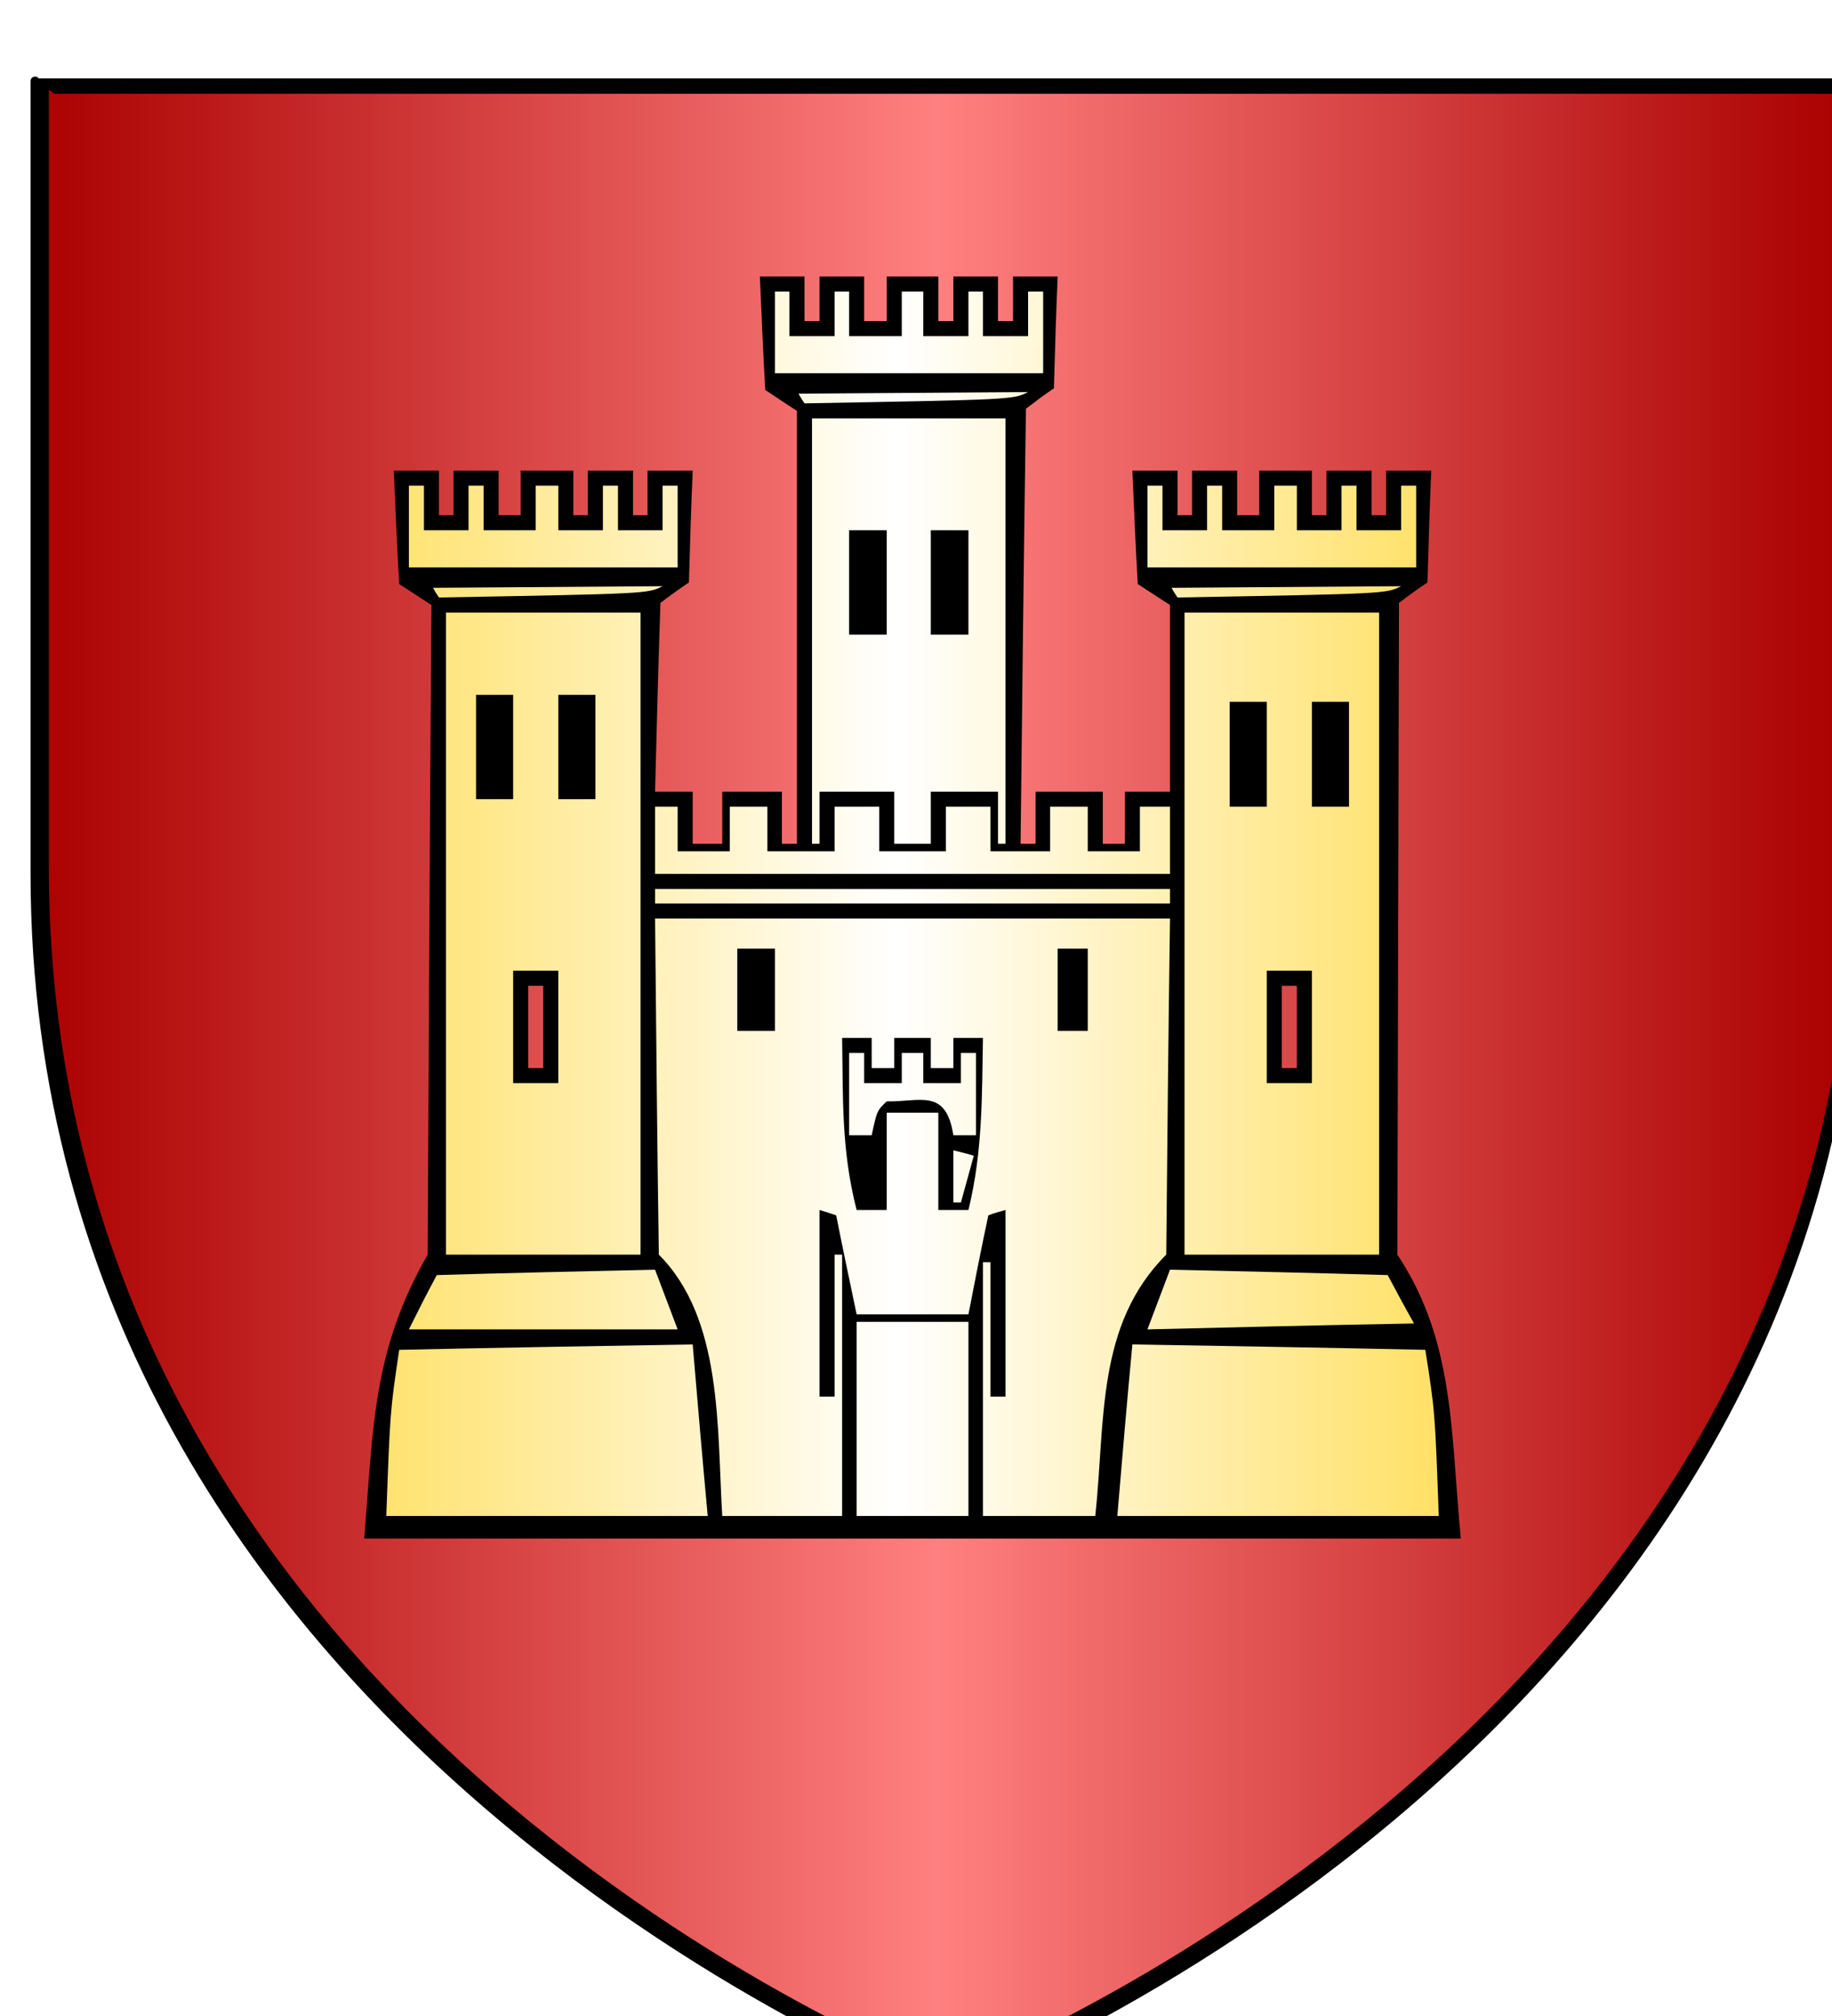 <?xml version="1.0" encoding="UTF-8" standalone="no"?><svg xmlns="http://www.w3.org/2000/svg" viewBox="0 0 600 660">

    
    
    
    
	 

	 

<rect x="0" y="0" width="600" height="660" fill="#333333" stroke="none"/>

    
    
    
    
	 

	 

<g id="ecu" transform="translate(10 25)">
<g id="matrix-group" transform="matrix(1 0 0 1 0 0)">        
 
<g groupmode="layer" id="layer3" label="layer3" style="display:inline" transform="translate(0)">
<path d="m -2.5,-1.812 0,4 0,258.531 C -2.5,548.959 298.594,662.25 298.594,662.25 L 300,662.781 301.406,662.25 c 0,0 301.094,-113.291 301.094,-401.531 l 0,-258.531 0,-4 -4,0 -597,0 -4,0 m 8,8 589,0 0,254.531 C 594.5,539.473 307.961,651.107 300,654.156 292.039,651.107 5.5,539.473 5.5,260.719 L 5.5,6.188 z" id="contour" style="fill:#000000;"/>
<path class="draggable" d="m 8,5.211 589,0 0,255.63 C 594.5,538.978 307.961,651.094 300,654.156 292.039,651.094 5.5,538.978 5.5,259.021 L 5.5,3.391 z" id="fond" style="fill:url(#linearGradientgueules);stroke:black;stroke-width:1.0"/>
 </g>
<g id="layer4" label="Meubles"><g class="draggable" desc="g3" id="g1" label="g3" transform="translate(-13.22, -36.356)"><path class="draggable" d="M 122.519,515.059 C 125.513,477.735 125.336,453.440 143.292,422.102 C 143.644,351.154 143.997,280.204 144.524,209.431 C 141.004,207.142 137.483,204.853 133.962,202.564 C 133.258,190.065 132.730,177.741 132.201,165.418 C 137.131,165.418 142.060,165.418 146.990,165.418 C 146.990,170.171 146.990,175.100 146.990,180.030 C 148.574,180.030 150.159,180.030 151.743,180.030 C 151.743,175.100 151.743,170.171 151.743,165.418 C 156.672,165.418 161.601,165.418 166.530,165.418 C 166.530,170.171 166.530,175.100 166.530,180.030 C 168.819,180.030 171.284,180.030 173.748,180.030 C 173.748,175.100 173.748,170.171 173.748,165.418 C 179.381,165.418 185.191,165.418 191.000,165.418 C 191.000,170.171 191.000,175.100 191.000,180.030 C 192.584,180.030 194.169,180.030 195.753,180.030 C 195.753,175.100 195.753,170.171 195.753,165.418 C 200.683,165.418 205.612,165.418 210.541,165.418 C 210.541,170.171 210.541,175.100 210.541,180.030 C 212.126,180.030 213.710,180.030 215.295,180.030 C 215.295,175.100 215.295,170.171 215.295,165.418 C 220.223,165.418 225.152,165.418 230.082,165.418 C 229.554,177.565 229.202,189.713 228.850,202.037 C 225.681,204.149 222.512,206.438 219.519,208.727 C 218.815,229.325 218.287,249.923 217.759,270.521 C 221.808,270.521 225.857,270.521 230.082,270.521 C 230.082,276.155 230.082,281.789 230.082,287.598 C 233.251,287.598 236.420,287.598 239.764,287.598 C 239.764,281.789 239.764,276.155 239.764,270.521 C 246.278,270.521 252.791,270.521 259.305,270.521 C 259.305,276.155 259.305,281.789 259.305,287.598 C 260.889,287.598 262.473,287.598 264.234,287.598 C 264.234,240.240 264.234,193.057 264.234,145.876 C 260.713,143.587 257.192,141.298 253.848,139.009 C 253.144,126.510 252.616,114.186 252.087,101.862 C 256.840,101.862 261.770,101.862 266.699,101.862 C 266.699,106.616 266.699,111.545 266.699,116.475 C 268.283,116.475 269.868,116.475 271.628,116.475 C 271.628,111.545 271.628,106.616 271.628,101.862 C 276.381,101.862 281.311,101.862 286.239,101.862 C 286.239,106.616 286.239,111.545 286.239,116.475 C 288.705,116.475 291.169,116.475 293.634,116.475 C 293.634,111.545 293.634,106.616 293.634,101.862 C 299.267,101.862 304.724,101.862 310.533,101.862 C 310.533,106.616 310.533,111.545 310.533,116.475 C 312.118,116.475 313.702,116.475 315.463,116.475 C 315.463,111.545 315.463,106.616 315.463,101.862 C 320.216,101.862 325.145,101.862 330.075,101.862 C 330.075,106.616 330.075,111.545 330.075,116.475 C 331.659,116.475 333.244,116.475 335.004,116.475 C 335.004,111.545 335.004,106.616 335.004,101.862 C 339.757,101.862 344.686,101.862 349.615,101.862 C 349.088,114.010 348.735,126.157 348.383,138.481 C 345.214,140.594 342.221,142.882 339.229,145.171 C 338.525,192.530 337.997,240.064 337.468,287.598 C 339.052,287.598 340.637,287.598 342.398,287.598 C 342.398,281.789 342.398,276.155 342.398,270.521 C 349.615,270.521 357.010,270.521 364.403,270.521 C 364.403,276.155 364.403,281.789 364.403,287.598 C 366.692,287.598 369.156,287.598 371.620,287.598 C 371.620,281.789 371.620,276.155 371.620,270.521 C 376.550,270.521 381.479,270.521 386.409,270.521 C 386.409,250.099 386.409,229.676 386.409,209.431 C 382.888,207.142 379.367,204.853 375.846,202.564 C 375.141,190.065 374.614,177.741 374.086,165.418 C 379.015,165.418 383.943,165.418 388.873,165.418 C 388.873,170.171 388.873,175.100 388.873,180.030 C 390.458,180.030 392.042,180.030 393.626,180.030 C 393.626,175.100 393.626,170.171 393.626,165.418 C 398.555,165.418 403.485,165.418 408.414,165.418 C 408.414,170.171 408.414,175.100 408.414,180.030 C 410.703,180.030 413.167,180.030 415.632,180.030 C 415.632,175.100 415.632,170.171 415.632,165.418 C 421.265,165.418 427.074,165.418 432.884,165.418 C 432.884,170.171 432.884,175.100 432.884,180.030 C 434.469,180.030 436.053,180.030 437.637,180.030 C 437.637,175.100 437.637,170.171 437.637,165.418 C 442.566,165.418 447.495,165.418 452.425,165.418 C 452.425,170.171 452.425,175.100 452.425,180.030 C 454.009,180.030 455.594,180.030 457.178,180.030 C 457.178,175.100 457.178,170.171 457.178,165.418 C 462.107,165.418 467.037,165.418 471.965,165.418 C 471.438,177.565 471.085,189.713 470.733,202.037 C 467.564,204.149 464.396,206.438 461.402,208.727 C 461.227,279.852 461.051,350.978 460.875,422.102 C 479.712,450.448 478.303,480.201 481.647,515.059 C 361.763,515.059 242.229,515.059 122.519,515.059 z" id="path1" style="fill:#000000"/><path class="draggable" d="M 129.737,507.665 C 130.969,473.511 130.969,473.511 133.962,453.265 C 166.002,452.560 198.042,452.032 230.082,451.503 C 231.666,470.165 233.251,488.827 235.011,507.665 C 199.803,507.665 164.769,507.665 129.737,507.665 z" id="path2" style="fill:url(#linearGradientor)"/><path class="draggable" d="M 239.764,507.665 C 238.004,478.616 239.941,443.053 218.991,422.102 C 218.463,385.308 218.111,348.689 217.759,312.070 C 273.916,312.070 330.075,312.070 386.409,312.070 C 385.880,348.689 385.528,385.308 385.176,422.102 C 362.114,445.166 365.283,476.503 361.938,507.665 C 349.615,507.665 337.292,507.665 325.145,507.665 C 325.145,479.849 325.145,452.208 325.145,424.568 C 325.849,424.568 326.729,424.568 327.610,424.568 C 327.610,439.180 327.610,453.792 327.610,468.581 C 329.194,468.581 330.778,468.581 332.539,468.581 C 332.539,448.159 332.539,427.737 332.539,407.491 C 330.603,408.019 328.666,408.546 326.906,409.251 C 324.617,419.990 322.505,430.729 320.392,441.645 C 308.069,441.645 295.922,441.645 283.775,441.645 C 281.486,430.729 279.198,419.990 277.085,409.251 C 275.149,408.546 273.389,408.019 271.628,407.491 C 271.628,427.737 271.628,448.159 271.628,468.581 C 273.213,468.581 274.797,468.581 276.557,468.581 C 276.557,453.088 276.557,437.595 276.557,422.102 C 277.262,422.102 278.142,422.102 279.022,422.102 C 279.022,450.623 279.022,479.144 279.022,507.665 C 265.819,507.665 252.791,507.665 239.764,507.665 z" id="path3" style="fill:url(#linearGradientor)"/><path class="draggable" d="M 283.775,507.665 C 283.775,486.539 283.775,465.412 283.775,444.110 C 295.922,444.110 308.069,444.110 320.392,444.110 C 320.392,465.236 320.392,486.362 320.392,507.665 C 308.245,507.665 296.098,507.665 283.775,507.665 z" id="path4" style="fill:url(#linearGradientor)"/><path class="draggable" d="M 369.156,507.665 C 370.740,488.827 372.325,470.165 374.086,451.503 C 405.949,452.032 437.989,452.560 470.029,453.265 C 473.198,473.511 473.198,473.511 474.430,507.665 C 439.222,507.665 404.188,507.665 369.156,507.665 z" id="path5" style="fill:url(#linearGradientor)"/><path class="draggable" d="M 137.131,446.574 C 140.123,440.589 143.117,434.603 146.285,428.793 C 170.051,428.089 193.817,427.560 217.759,427.033 C 220.223,433.546 222.688,440.061 225.152,446.574 C 195.753,446.574 166.354,446.574 137.131,446.574 z" id="path6" style="fill:url(#linearGradientor)"/><path class="draggable" d="M 379.015,446.574 C 381.479,440.061 383.943,433.546 386.409,427.033 C 410.174,427.560 433.940,428.089 457.706,428.793 C 460.522,434.075 463.339,439.356 466.332,444.638 C 437.109,445.166 408.062,445.870 379.015,446.574 z" id="path7" style="fill:url(#linearGradientor)"/><path class="draggable" d="M 149.278,422.102 C 149.278,352.034 149.278,281.965 149.278,211.896 C 170.404,211.896 191.704,211.896 213.006,211.896 C 213.006,281.965 213.006,352.034 213.006,422.102 C 191.881,422.102 170.579,422.102 149.278,422.102 z" id="path8" style="fill:url(#linearGradientor)"/><path class="draggable" d="M 391.162,422.102 C 391.162,352.034 391.162,281.965 391.162,211.896 C 412.287,211.896 433.588,211.896 454.889,211.896 C 454.889,281.965 454.889,352.034 454.889,422.102 C 433.764,422.102 412.463,422.102 391.162,422.102 z" id="path9" style="fill:url(#linearGradientor)"/><path class="draggable" d="M 283.775,407.491 C 278.670,387.597 279.374,370.520 279.022,351.154 C 282.191,351.154 285.359,351.154 288.705,351.154 C 288.705,354.322 288.705,357.667 288.705,361.013 C 291.169,361.013 293.634,361.013 296.098,361.013 C 296.098,357.667 296.098,354.322 296.098,351.154 C 300.147,351.154 304.020,351.154 308.069,351.154 C 308.069,354.322 308.069,357.667 308.069,361.013 C 310.533,361.013 312.999,361.013 315.463,361.013 C 315.463,357.667 315.463,354.322 315.463,351.154 C 318.632,351.154 321.801,351.154 325.145,351.154 C 324.793,369.639 325.145,388.125 320.392,407.491 C 317.047,407.491 313.702,407.491 310.533,407.491 C 310.533,396.752 310.533,386.188 310.533,375.625 C 304.724,375.625 299.267,375.625 293.634,375.625 C 293.634,386.188 293.634,396.752 293.634,407.491 C 290.289,407.491 286.944,407.491 283.775,407.491 z" id="path10" style="fill:#000000"/><path class="draggable" d="M 315.463,405.026 C 315.463,399.216 315.463,393.583 315.463,387.949 C 317.575,388.477 319.864,389.005 322.153,389.709 C 320.744,394.815 319.336,399.921 317.927,405.026 C 317.047,405.026 316.167,405.026 315.463,405.026 z" id="path11" style="fill:url(#linearGradientor)"/><path class="draggable" d="M 281.311,383.019 C 281.311,374.041 281.311,365.062 281.311,356.083 C 282.895,356.083 284.479,356.083 286.239,356.083 C 286.239,359.252 286.239,362.597 286.239,365.942 C 290.289,365.942 294.338,365.942 298.562,365.942 C 298.562,362.597 298.562,359.252 298.562,356.083 C 300.851,356.083 303.316,356.083 305.604,356.083 C 305.604,359.252 305.604,362.597 305.604,365.942 C 309.653,365.942 313.702,365.942 317.927,365.942 C 317.927,362.597 317.927,359.252 317.927,356.083 C 319.512,356.083 321.096,356.083 322.857,356.083 C 322.857,365.062 322.857,374.041 322.857,383.019 C 320.392,383.019 317.927,383.019 315.463,383.019 C 312.999,367.526 304.724,372.104 293.634,371.928 C 290.465,374.921 290.465,374.921 288.705,383.019 C 286.239,383.019 283.775,383.019 281.311,383.019 z" id="path12" style="fill:url(#linearGradientor)"/><path class="draggable" d="M 171.284,365.942 C 171.284,353.795 171.284,341.471 171.284,329.147 C 176.212,329.147 181.142,329.147 186.071,329.147 C 186.071,341.294 186.071,353.618 186.071,365.942 C 181.142,365.942 176.212,365.942 171.284,365.942 z" id="path13" style="fill:#000000"/><path class="draggable" d="M 418.096,365.942 C 418.096,353.795 418.096,341.471 418.096,329.147 C 423.026,329.147 427.954,329.147 432.884,329.147 C 432.884,341.294 432.884,353.618 432.884,365.942 C 427.954,365.942 423.026,365.942 418.096,365.942 z" id="path14" style="fill:#000000"/><path class="draggable" d="M 176.212,361.013 C 176.212,352.034 176.212,343.055 176.212,334.076 C 177.797,334.076 179.381,334.076 181.142,334.076 C 181.142,343.055 181.142,352.034 181.142,361.013 C 179.558,361.013 177.973,361.013 176.212,361.013 z" id="path15" style="fill:url(#linearGradientgueules)"/><path class="draggable" d="M 423.026,361.013 C 423.026,352.034 423.026,343.055 423.026,334.076 C 424.610,334.076 426.194,334.076 427.954,334.076 C 427.954,343.055 427.954,352.034 427.954,361.013 C 426.370,361.013 424.786,361.013 423.026,361.013 z" id="path16" style="fill:url(#linearGradientgueules)"/><path class="draggable" d="M 244.694,348.865 C 244.694,339.886 244.694,330.907 244.694,321.928 C 248.743,321.928 252.791,321.928 257.017,321.928 C 257.017,330.907 257.017,339.886 257.017,348.865 C 252.968,348.865 248.918,348.865 244.694,348.865 z" id="path17" style="fill:#000000"/><path class="draggable" d="M 349.615,348.865 C 349.615,339.886 349.615,330.907 349.615,321.928 C 352.784,321.928 356.129,321.928 359.474,321.928 C 359.474,330.907 359.474,339.886 359.474,348.865 C 356.305,348.865 352.960,348.865 349.615,348.865 z" id="path18" style="fill:#000000"/><path class="draggable" d="M 217.759,307.140 C 217.759,305.555 217.759,303.971 217.759,302.387 C 273.916,302.387 330.075,302.387 386.409,302.387 C 386.409,303.971 386.409,305.555 386.409,307.140 C 330.250,307.140 274.093,307.140 217.759,307.140 z" id="path19" style="fill:url(#linearGradientor)"/><path class="draggable" d="M 217.759,297.457 C 217.759,290.063 217.759,282.669 217.759,275.451 C 220.223,275.451 222.688,275.451 225.152,275.451 C 225.152,280.204 225.152,285.134 225.152,290.063 C 230.786,290.063 236.420,290.063 242.229,290.063 C 242.229,285.134 242.229,280.204 242.229,275.451 C 246.278,275.451 250.327,275.451 254.552,275.451 C 254.552,280.204 254.552,285.134 254.552,290.063 C 261.770,290.063 269.163,290.063 276.557,290.063 C 276.557,285.134 276.557,280.204 276.557,275.451 C 281.311,275.451 286.239,275.451 291.169,275.451 C 291.169,280.204 291.169,285.134 291.169,290.063 C 298.387,290.063 305.604,290.063 312.999,290.063 C 312.999,285.134 312.999,280.204 312.999,275.451 C 317.752,275.451 322.681,275.451 327.610,275.451 C 327.610,280.204 327.610,285.134 327.610,290.063 C 334.124,290.063 340.637,290.063 347.151,290.063 C 347.151,285.134 347.151,280.204 347.151,275.451 C 351.200,275.451 355.249,275.451 359.474,275.451 C 359.474,280.204 359.474,285.134 359.474,290.063 C 365.107,290.063 370.740,290.063 376.550,290.063 C 376.550,285.134 376.550,280.204 376.550,275.451 C 379.719,275.451 383.063,275.451 386.409,275.451 C 386.409,282.669 386.409,290.063 386.409,297.457 C 330.075,297.457 273.916,297.457 217.759,297.457 z" id="path20" style="fill:url(#linearGradientor)"/><path class="draggable" d="M 269.163,287.598 C 269.163,241.120 269.163,194.642 269.163,148.340 C 290.289,148.340 311.238,148.340 332.539,148.340 C 332.539,194.642 332.539,241.120 332.539,287.598 C 331.659,287.598 330.778,287.598 330.075,287.598 C 330.075,281.789 330.075,276.155 330.075,270.521 C 322.681,270.521 315.286,270.521 308.069,270.521 C 308.069,276.155 308.069,281.789 308.069,287.598 C 304.020,287.598 300.147,287.598 296.098,287.598 C 296.098,281.789 296.098,276.155 296.098,270.521 C 287.824,270.521 279.726,270.521 271.628,270.521 C 271.628,276.155 271.628,281.789 271.628,287.598 C 270.748,287.598 269.868,287.598 269.163,287.598 z" id="path21" style="fill:url(#linearGradientor)"/><path class="draggable" d="M 405.949,275.451 C 405.949,264.007 405.949,252.564 405.949,241.120 C 409.998,241.120 414.047,241.120 418.096,241.120 C 418.096,252.564 418.096,264.007 418.096,275.451 C 414.047,275.451 409.998,275.451 405.949,275.451 z" id="path22" style="fill:#000000"/><path class="draggable" d="M 432.884,275.451 C 432.884,264.007 432.884,252.564 432.884,241.120 C 436.933,241.120 440.982,241.120 445.031,241.120 C 445.031,252.564 445.031,264.007 445.031,275.451 C 440.982,275.451 436.933,275.451 432.884,275.451 z" id="path23" style="fill:#000000"/><path class="draggable" d="M 159.136,272.985 C 159.136,261.718 159.136,250.275 159.136,238.831 C 163.185,238.831 167.235,238.831 171.284,238.831 C 171.284,250.099 171.284,261.543 171.284,272.985 C 167.235,272.985 163.185,272.985 159.136,272.985 z" id="path24" style="fill:#000000"/><path class="draggable" d="M 186.071,272.985 C 186.071,261.718 186.071,250.275 186.071,238.831 C 190.120,238.831 194.169,238.831 198.218,238.831 C 198.218,250.099 198.218,261.543 198.218,272.985 C 194.169,272.985 190.120,272.985 186.071,272.985 z" id="path25" style="fill:#000000"/><path class="draggable" d="M 281.311,219.114 C 281.311,207.847 281.311,196.403 281.311,184.959 C 285.359,184.959 289.408,184.959 293.634,184.959 C 293.634,196.226 293.634,207.670 293.634,219.114 C 289.585,219.114 285.536,219.114 281.311,219.114 z" id="path26" style="fill:#000000"/><path class="draggable" d="M 308.069,219.114 C 308.069,207.847 308.069,196.403 308.069,184.959 C 312.118,184.959 316.167,184.959 320.392,184.959 C 320.392,196.226 320.392,207.670 320.392,219.114 C 316.343,219.114 312.294,219.114 308.069,219.114 z" id="path27" style="fill:#000000"/><path class="draggable" d="M 146.990,206.966 C 146.285,205.910 145.581,204.853 145.053,203.797 C 170.051,203.621 195.050,203.444 220.223,203.269 C 215.295,205.733 215.295,205.733 146.990,206.966 z" id="path28" style="fill:url(#linearGradientor)"/><path class="draggable" d="M 388.873,206.966 C 388.169,205.910 387.464,204.853 386.937,203.797 C 411.935,203.621 436.933,203.444 462.107,203.269 C 457.178,205.733 457.178,205.733 388.873,206.966 z" id="path29" style="fill:url(#linearGradientor)"/><path class="draggable" d="M 137.131,197.107 C 137.131,188.128 137.131,179.149 137.131,170.347 C 138.716,170.347 140.300,170.347 142.060,170.347 C 142.060,175.100 142.060,180.030 142.060,184.959 C 146.813,184.959 151.743,184.959 156.672,184.959 C 156.672,180.030 156.672,175.100 156.672,170.347 C 158.256,170.347 159.841,170.347 161.601,170.347 C 161.601,175.100 161.601,180.030 161.601,184.959 C 167.235,184.959 172.868,184.959 178.677,184.959 C 178.677,180.030 178.677,175.100 178.677,170.347 C 181.142,170.347 183.607,170.347 186.071,170.347 C 186.071,175.100 186.071,180.030 186.071,184.959 C 190.824,184.959 195.753,184.959 200.683,184.959 C 200.683,180.030 200.683,175.100 200.683,170.347 C 202.267,170.347 203.852,170.347 205.612,170.347 C 205.612,175.100 205.612,180.030 205.612,184.959 C 210.365,184.959 215.295,184.959 220.223,184.959 C 220.223,180.030 220.223,175.100 220.223,170.347 C 221.808,170.347 223.392,170.347 225.152,170.347 C 225.152,179.149 225.152,188.128 225.152,197.107 C 195.753,197.107 166.354,197.107 137.131,197.107 z" id="path30" style="fill:url(#linearGradientor)"/><path class="draggable" d="M 379.015,197.107 C 379.015,188.128 379.015,179.149 379.015,170.347 C 380.599,170.347 382.183,170.347 383.943,170.347 C 383.943,175.100 383.943,180.030 383.943,184.959 C 388.697,184.959 393.626,184.959 398.555,184.959 C 398.555,180.030 398.555,175.100 398.555,170.347 C 400.140,170.347 401.724,170.347 403.485,170.347 C 403.485,175.100 403.485,180.030 403.485,184.959 C 409.118,184.959 414.751,184.959 420.561,184.959 C 420.561,180.030 420.561,175.100 420.561,170.347 C 423.026,170.347 425.490,170.347 427.954,170.347 C 427.954,175.100 427.954,180.030 427.954,184.959 C 432.708,184.959 437.637,184.959 442.566,184.959 C 442.566,180.030 442.566,175.100 442.566,170.347 C 444.151,170.347 445.735,170.347 447.495,170.347 C 447.495,175.100 447.495,180.030 447.495,184.959 C 452.248,184.959 457.178,184.959 462.107,184.959 C 462.107,180.030 462.107,175.100 462.107,170.347 C 463.691,170.347 465.276,170.347 467.037,170.347 C 467.037,179.149 467.037,188.128 467.037,197.107 C 437.637,197.107 408.238,197.107 379.015,197.107 z" id="path31" style="fill:url(#linearGradientor)"/><path class="draggable" d="M 266.699,143.410 C 265.994,142.355 265.291,141.298 264.762,140.242 C 289.760,140.066 314.759,139.890 339.933,139.713 C 335.004,142.178 335.004,142.178 266.699,143.410 z" id="path32" style="fill:url(#linearGradientor)"/><path class="draggable" d="M 257.017,133.552 C 257.017,124.573 257.017,115.594 257.017,106.791 C 258.601,106.791 260.186,106.791 261.770,106.791 C 261.770,111.545 261.770,116.475 261.770,121.404 C 266.699,121.404 271.628,121.404 276.557,121.404 C 276.557,116.475 276.557,111.545 276.557,106.791 C 278.142,106.791 279.726,106.791 281.311,106.791 C 281.311,111.545 281.311,116.475 281.311,121.404 C 286.944,121.404 292.754,121.404 298.562,121.404 C 298.562,116.475 298.562,111.545 298.562,106.791 C 300.851,106.791 303.316,106.791 305.604,106.791 C 305.604,111.545 305.604,116.475 305.604,121.404 C 310.533,121.404 315.463,121.404 320.392,121.404 C 320.392,116.475 320.392,111.545 320.392,106.791 C 321.976,106.791 323.561,106.791 325.145,106.791 C 325.145,111.545 325.145,116.475 325.145,121.404 C 330.075,121.404 335.004,121.404 339.933,121.404 C 339.933,116.475 339.933,111.545 339.933,106.791 C 341.518,106.791 343.102,106.791 344.862,106.791 C 344.862,115.594 344.862,124.573 344.862,133.552 C 315.463,133.552 286.239,133.552 257.017,133.552 z" id="path33" style="fill:url(#linearGradientor)"/></g><g class="draggable" desc="g5" id="g2" label="g5"><path class="draggable" d="M 300.000,658.500 C 300.000,658.500 598.500,546.180 598.500,260.728 C 598.500,-24.723 598.500,2.176 598.500,2.176 L 1.500,2.176 L 1.500,260.728 C 1.500,546.180 300.000,658.500 300.000,658.500 L 680.000,740.000 L -80.000,740.000 L -80.000,-80.000 L 680.000,-80.000 L 680.000,740.000 z" id="path34" style="fill:#ffffff"/></g></g>
	   <g id="layer1" label="Contour final">
        <path d="M 300.000,658.500 C 300.000,658.500 598.500,546.180 598.500,260.728 C 598.500,-24.723 598.500,2.176 598.500,2.176 L 1.500,2.176 L 1.500,260.728 C 1.500,546.180 300.000,658.500 300.000,658.500 L 680.000,740.000 L -80.000,740.000 L -80.000,-80.000 L 680.000,-80.000 L 680.000,740.000 z" id="cache" style="fill:#ffffff"/>
        <path d="M 300,658.5 C 300,658.5 1.5,546.18 1.5,260.728 C 1.5,-24.723 1.5,2.176 1.5,2.176 L 598.5,2.176 L 598.5,260.728 C 598.5,546.18 300,658.5 300,658.5 z " id="path1411" style="opacity:1;fill:none;fill-opacity:1;fill-rule:evenodd;stroke:#000000;stroke-width:3;stroke-linecap:butt;stroke-linejoin:miter;stroke-miterlimit:4;stroke-dasharray:none;stroke-opacity:1"/>
      </g>
 
</g></g>

<defs><linearGradient gradientUnits="userSpaceOnUse" id="linearGradientgueules" spreadMethod="reflect" x1="297" x2="0" y1="100" y2="100"><stop id="stop5857" offset="0.000" style="stop-color:#ff8080;stop-opacity:1.000;"/><stop id="stop5858" offset="1.000" style="stop-color:#aa0000;stop-opacity:1.000;"/></linearGradient><linearGradient gradientUnits="userSpaceOnUse" id="linearGradientazur" spreadMethod="reflect" x1="297" x2="0" y1="100" y2="100"><stop id="stop5859" offset="0.000" style="stop-color:#80b3ff;stop-opacity:1.000;"/><stop id="stop5860" offset="1.000" style="stop-color:#002255;stop-opacity:1.000;"/></linearGradient><linearGradient gradientUnits="userSpaceOnUse" id="linearGradientsinople" spreadMethod="reflect" x1="297" x2="0" y1="100" y2="100"><stop id="stop5861" offset="0.000" style="stop-color:#80ffb3;stop-opacity:1.000;"/><stop id="stop5862" offset="1.000" style="stop-color:#003200;stop-opacity:1.000;"/></linearGradient><linearGradient gradientUnits="userSpaceOnUse" id="linearGradientsable" spreadMethod="reflect" x1="297" x2="0" y1="100" y2="100"><stop id="stop5863" offset="0.000" style="stop-color:#b3b3b3;stop-opacity:1.000;"/><stop id="stop5864" offset="1.000" style="stop-color:#333333;stop-opacity:1.000;"/></linearGradient><linearGradient gradientUnits="userSpaceOnUse" id="linearGradientor" spreadMethod="reflect" x1="297" x2="0" y1="100" y2="100"><stop id="stop5865" offset="0.000" style="stop-color:#ffffff;stop-opacity:1.000;"/><stop id="stop5866" offset="1.000" style="stop-color:#ffcc00;stop-opacity:1.000;"/></linearGradient><linearGradient gradientUnits="userSpaceOnUse" id="linearGradientargent" spreadMethod="reflect" x1="297" x2="0" y1="100" y2="100"><stop id="stop5867" offset="0.000" style="stop-color:#ffffff;stop-opacity:1.000;"/><stop id="stop5868" offset="1.000" style="stop-color:#aca793;stop-opacity:1.000;"/></linearGradient><linearGradient gradientUnits="userSpaceOnUse" id="linearGradientpourpre" spreadMethod="reflect" x1="297" x2="0" y1="100" y2="100"><stop id="stop5869" offset="0.000" style="stop-color:#ffffff;stop-opacity:1.000;"/><stop id="stop5870" offset="1.000" style="stop-color:#d576ad;stop-opacity:1.000;"/></linearGradient><linearGradient gradientUnits="userSpaceOnUse" id="linearGradientcarnation" spreadMethod="reflect" x1="297" x2="0" y1="100" y2="100"><stop id="stop5871" offset="0.000" style="stop-color:#ffffff;stop-opacity:1.000;"/><stop id="stop5872" offset="1.000" style="stop-color:#ffc282;stop-opacity:1.000;"/></linearGradient></defs></svg>